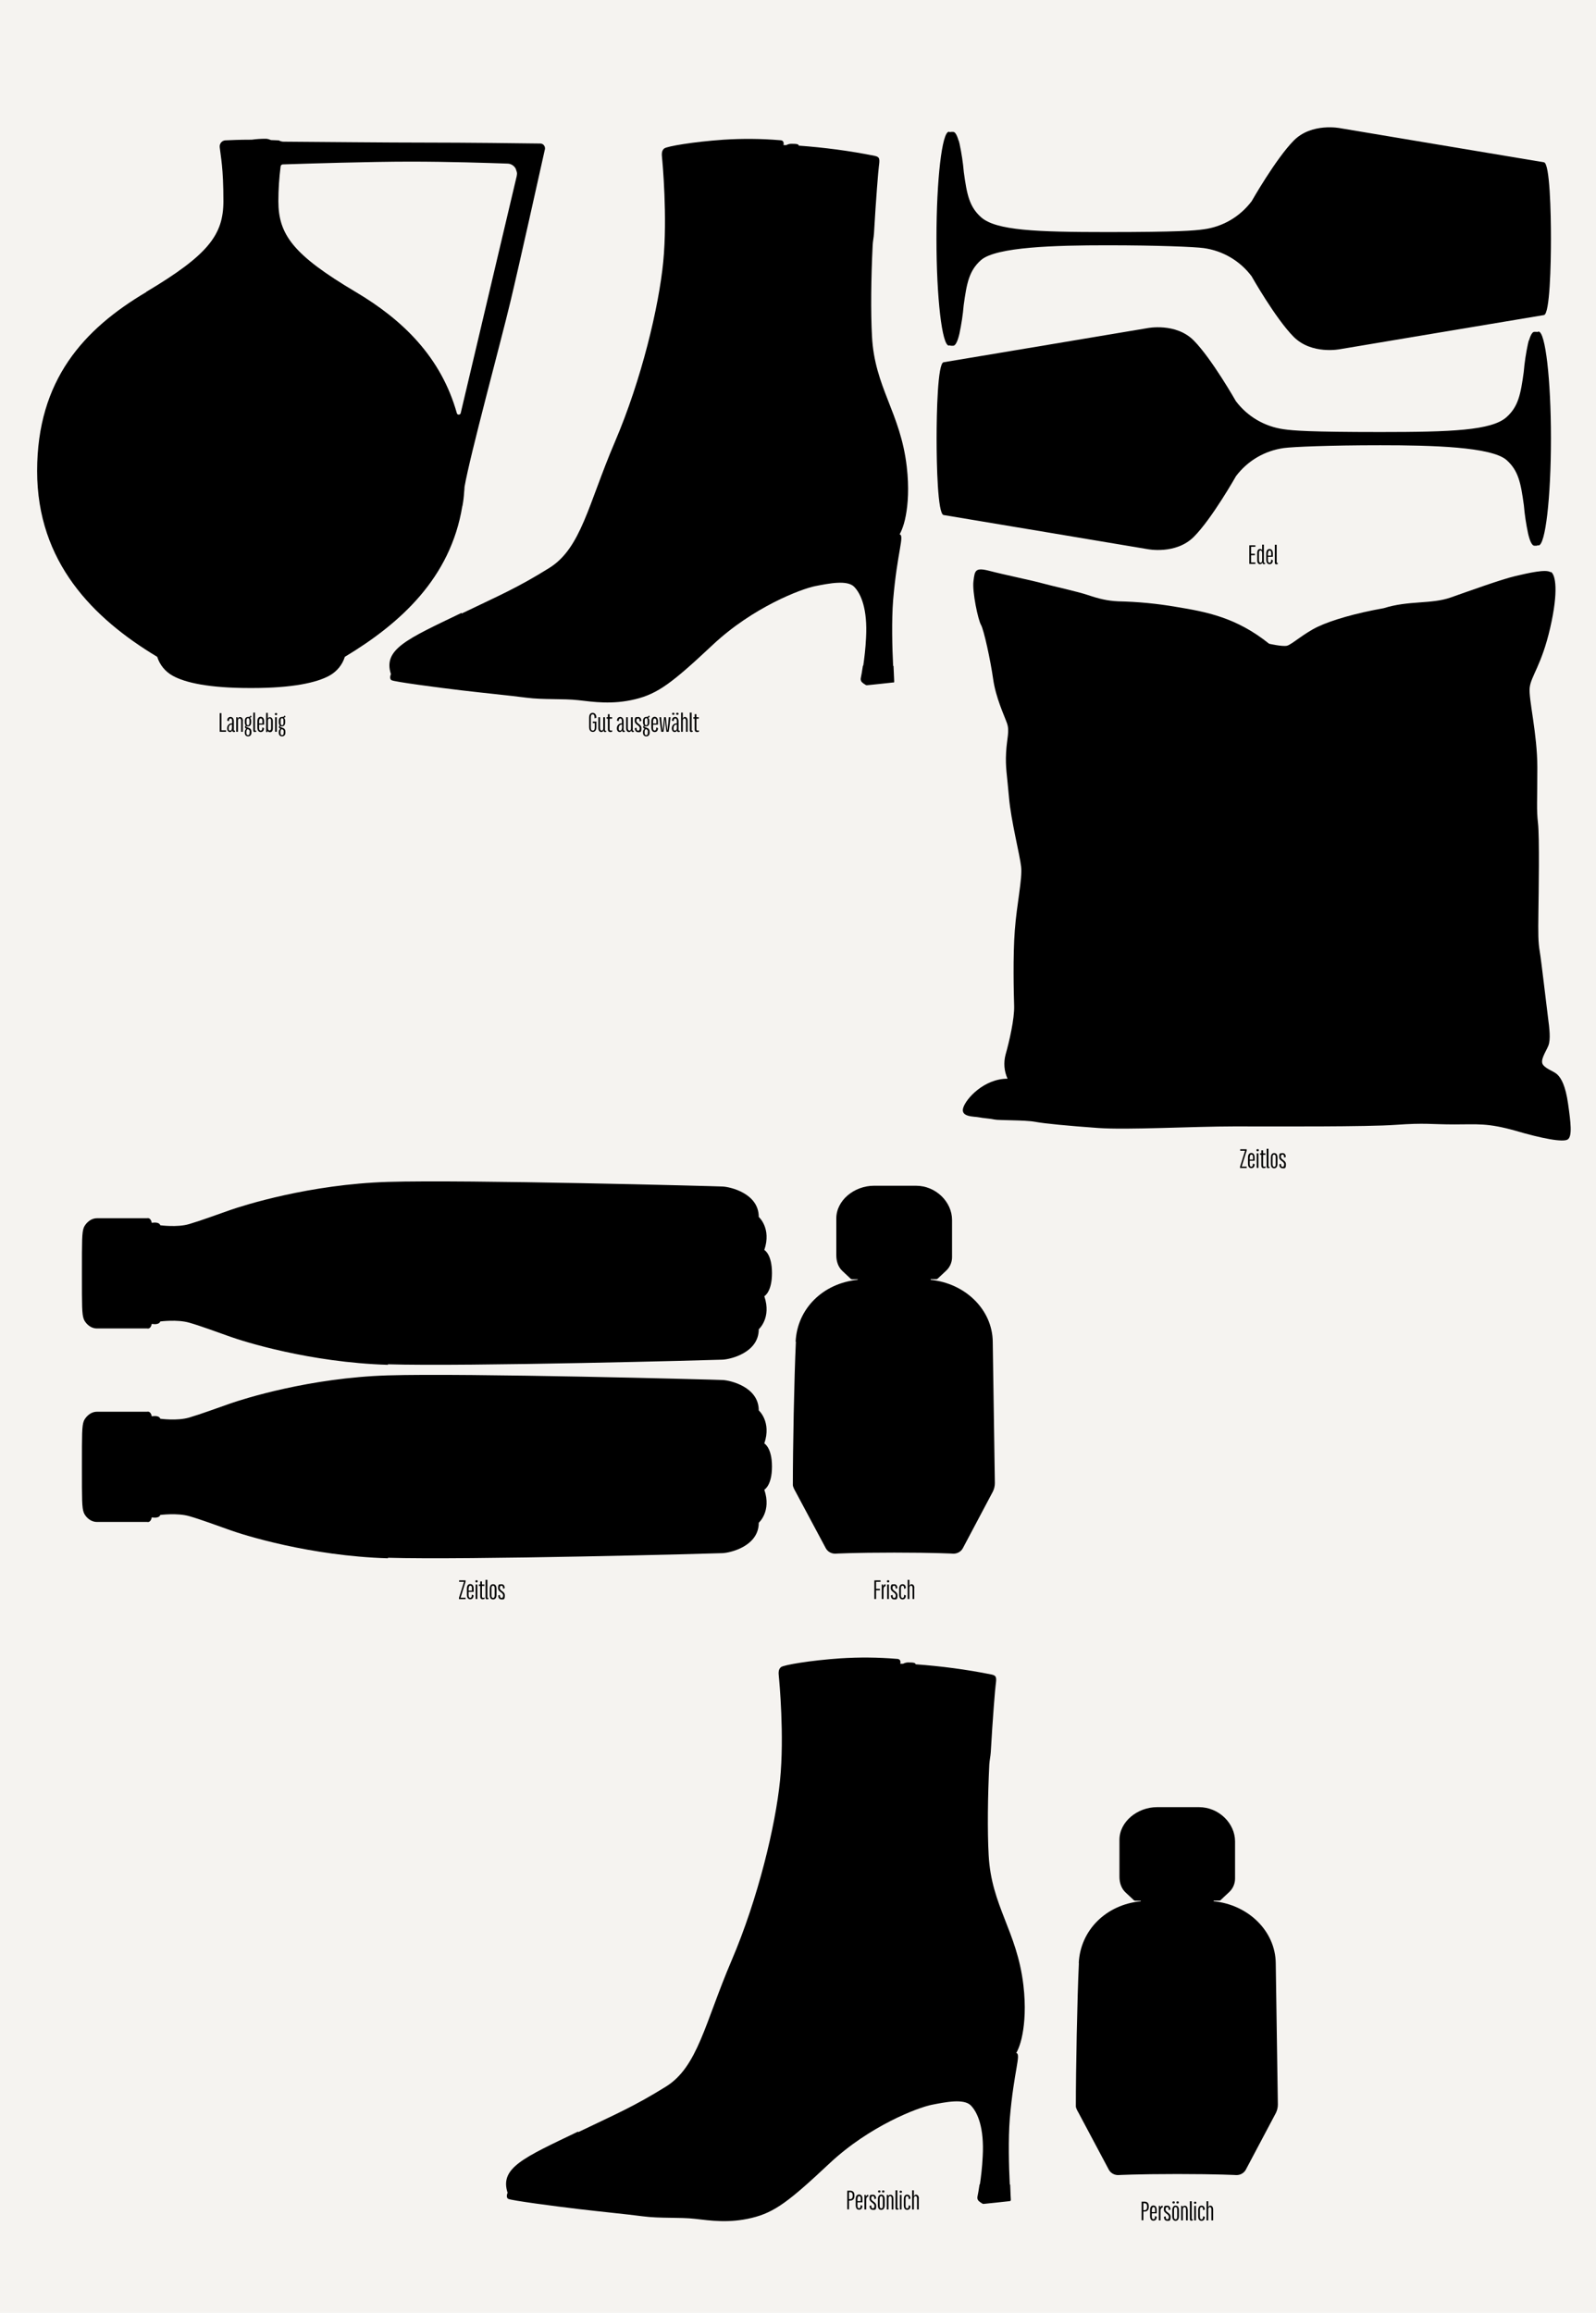 <?xml version="1.0" encoding="UTF-8"?>
<svg xmlns="http://www.w3.org/2000/svg" version="1.1" viewBox="0 0 1208 1750">
  <defs>
    <style>
      .cls-1 {
        fill: #F5F3F0;
      }

      .cls-2 {
        isolation: isolate;
      }
    </style>
  </defs>
  <!-- Generator: Adobe Illustrator 28.7.1, SVG Export Plug-In . SVG Version: 1.2.0 Build 142)  -->
  <g>
    <g id="Ebene_1">
      <rect id="Rechteck_26" class="cls-1" width="1208" height="1750"/>
      <g id="Gruppe_19">
        <path id="Pfad_8" d="M1174,432.8c3.3,2.2,5.8,14.2-.7,42.4s-14.6,36.5-15.5,45.2,5.8,34.6,5.8,60.5-.7,31.4.5,42,.5,52.5.3,67.9-.2,22,1,29,5,40.4,6.2,49.5,2.2,17.3.3,22-6.6,11.1-3.9,14.5,8.2,4.7,10.9,7.4,6,8,8,22.2,3.2,24.2-.2,26.7-19.9-.7-39.9-6.6c-21.2-5.9-28.3-4.7-46-4.7s-22.1-1.3-44.1.3-90.7,1.2-122.3,1.2-80.9,2.8-103.2,1.2-40.4-3.3-47.9-4.7-27.6-1-30.5-1.7-8.7-1-12-1.7-13.8,0-11.8-7,15.8-22.2,33.6-22.2c-2.6-5.7-3.1-12.1-1.5-18.2,2.8-9.8,6.8-27.2,6.5-36.9s-1-37.2.5-57.2,5.8-38.9,4.8-48-7.7-35-9.2-52.5-2.8-22.8-2.2-33.9,2.8-16.2.7-22.2-8.5-19.3-10.5-33.5-7-37.2-9.2-41-6.7-24.9-5.7-33,1.2-10.7,12.3-7.8,32.5,7.3,39.6,9.3,26.6,6.2,34.9,9,14.5,4.3,22.8,4.7c14.7.3,29.3,1.7,43.8,4.2,22.5,3.7,45.4,7.8,70.4,27.9,0,0,10,2.3,13.5,1.5s12.8-9.4,23.4-14.4,28.4-10.2,49.8-14c19-6,35.9-2.9,50.7-8.1s38.3-13.7,48.9-16.2,23.1-5.3,26.6-3"/>
      </g>
      <g id="Gruppe_20">
        <path id="Pfad_9" d="M816.5,1485.4c1.2-25,20.8-44.3,47-46.8v-.4h-4.2c-.4,0-.8-.2-1.1-.4l-6.3-5.9c-3-2.8-4.6-7-4.6-11.8v-28c0-13.6,13.5-24.7,28.5-24.7h31.7c15.1,0,27.3,12.3,27.3,25.9v28.2c0,3.9-1.7,7.7-4.6,10.3l-6.3,5.9c-.3.3-.7.4-1.1.4h-4.2v.5c26.2,2.6,46.7,22.5,47,46.8l1.6,107c0,2.2-.5,4.4-1.5,6.4l-22.8,43c-1.4,2.5-4.1,4-7,4,0,0-13.9-.8-44.8-.8s-44.8.8-44.8.8c-2.9,0-5.6-1.5-7-4l-23-43.2c-.7-1.2-2-3.5-2-4.8,0-27.4,1-81.2,2.3-108.4M891,1438.3h0v-.2h0v.2h0Z"/>
      </g>
      <g id="Gruppe_21">
        <path id="Pfad_10" d="M349.5,464.2c29.1-14,41.7-19.2,66-34.3,24.4-15,29.7-48.3,49.9-95.5s33.3-102.4,36.6-136.3-.6-75.9-.9-78.7-.4-5.5,1.7-7.1,21.8-5,44.9-6.6c14.2-.9,28.5-.8,42.7.4,3.7,0,2.6,3.7,2.6,3.7h2.1c1.2-.6,2.5-1,3.8-1,4.3,0,5.6.3,5.7,1.4,19.2,1.4,38.4,3.9,57.3,7.7,4.2.8,4,2.6,3.3,8.1-.4,2.7-2.2,24.5-3.7,50.8-.2,3-.9,6-1,9.1-1.2,24.1-1.5,50.4-.5,68.6,2,38.7,21.5,57.5,26.3,98.5,1.9,16.2.9,28.6-.7,37.1-1.7,9.4-4.7,14.2-4.7,14.2,3.9.9-1.8,13.1-4.9,49.8-1.2,14.9-.7,36.5,0,49.7h0c.2,0,.3.1.3.3.2,5.8.5,9.9.5,11.3s-.3,1-.8,1c-3,.4-18,1.9-19.8,2.1-.3,0-.6,0-.9-.2-1.1-.6-2.2-1.4-3.1-2.3-.6-.8-.9-1.8-.7-2.8.4-2,1-5.2,1.6-9.3,0-.2.2-.3.3-.3h0c.8-5.5,1.7-12.7,2.1-21,1.2-21.7-3.8-33.3-9-38.6s-18.9-2.6-29.5-.5-47.1,15.9-77.5,44.4c-30.4,28.5-41.4,37-58.8,41.2s-31.5,2-43,.7-26.4-.2-39.4-1.9-30.1-3.3-48.7-5.5-51.1-6.5-53.2-7.7-.5-4.6-.5-4.6c-6.2-18.9,12.4-26.6,53.3-46.3"/>
      </g>
      <g id="Gruppe_22">
        <path id="Pfad_11" d="M110.6,220.9c47.2-28.1,58.5-43.3,58.5-68.7s-2-33.3-2.8-40.8c-.3-2.6,1.5-4.9,4.1-5.2h.2c3.9-.2,11-.5,19.4-.5h.5c3.5-.5,7.1-.7,10.7-.7,1.4,0,2.7.5,4,1,2,0,3.7.2,5,.2s.9,0,1.3.3c1,.4,2,.7,3.1.7,30,.2,77.5.7,107.3.7s74,.5,87.1.7c2,0,3.6,1.8,3.5,3.8,0,.2,0,.5-.1.7-4.1,18.4-19.6,88.2-26.1,115.3-7.5,31.4-30.6,116.2-34.7,140h0c0,1.4-.2,2.7-.3,4-.2,3.4-.6,6.7-1.2,10,0,.2-.1.5-.2.7-8.9,54.1-46.5,88.4-88.9,113.9-1.9,6.1-6.1,11.2-11.8,14.3-9.5,5.2-27.6,9.3-58.3,9.3h-1.9c-30.7,0-48.8-4-58.3-9.3-5.6-3.1-9.8-8.2-11.7-14.3-48.6-29.2-90.9-71.7-90.9-140.6s35.3-107.4,82.6-135.4M269.2,220.9c35.8,21.2,64.7,49.4,76.6,91.8.2.8,1,1.2,1.8,1,.5-.1,1-.6,1.1-1.1l42.4-179.4c.2-1,.3-2,.1-2.9-.2-.7-.5-1.6-.8-2.5-1.1-2.3-3.5-3.9-6.1-4-14.4-.5-44.1-1.5-74-1.5s-78.1,1.5-96.3,2.1c-.8,0-1.5.7-1.6,1.5-1.1,8.7-1.7,17.5-1.7,26.3,0,25.4,11.3,40.7,58.5,68.7"/>
      </g>
      <g id="Gruppe_23">
        <path id="Pfad_12" d="M725.6,106.2c.2.8.5,1.7.7,2.7,1.5,7,2.6,14.2,3.2,21.3,2.3,16.8,4.1,26.2,13.1,34.2,11.3,10,41.7,11.2,95.4,11.2s66.2-1.1,73.1-2.1c14.5-1.9,27.5-9.6,36.3-21.3,0,0,18.2-32,31.8-45.8s35.2-9.4,35.2-9.4c0,0,149.7,25.1,154.2,25.8s5.3,38.6,5.3,57.8-.8,57.1-5.3,57.8-154.3,25.8-154.3,25.8c0,0-21.5,4.4-35.2-9.4s-31.8-45.8-31.8-45.8c-8.8-11.7-21.8-19.3-36.3-21.3-7-.9-34-2.1-73.1-2.1s-84,1.2-95.4,11.2c-9,8-10.8,17.4-13.1,34.2-.6,7.2-1.7,14.3-3.2,21.4-.2,1-.5,1.9-.7,2.7-1.2,4.2-2.6,6.5-4,6.5h-1.7c-5.6,0-10.2-36.2-10.2-80.9s4.6-80.9,10.2-80.9h1.7c1.4,0,2.8,2.3,4,6.5"/>
      </g>
      <g id="Gruppe_24">
        <path id="Pfad_13" d="M708.8,180.6c0-44.7,4.2-80.9,9.4-80.9s9.4,36.2,9.4,80.9-4.2,80.9-9.4,80.9-9.4-36.2-9.4-80.9"/>
      </g>
      <g id="Gruppe_25">
        <path id="Pfad_14" d="M1157.2,257.4c-.2.8-.5,1.7-.7,2.7-1.5,7-2.6,14.2-3.2,21.4-2.3,16.8-4.1,26.2-13.1,34.2-11.3,10-41.7,11.2-95.4,11.2s-66.2-1.1-73.1-2.1c-14.5-2-27.5-9.6-36.3-21.3,0,0-18.2-32-31.8-45.8s-35.2-9.4-35.2-9.4c0,0-149.7,25.1-154.2,25.8s-5.3,38.6-5.3,57.8.8,57.1,5.3,57.8,154.3,25.8,154.3,25.8c0,0,21.5,4.4,35.2-9.4s31.8-45.8,31.8-45.8c8.8-11.7,21.8-19.3,36.3-21.3,7-.9,34-2.1,73.1-2.1s84,1.2,95.4,11.2c9,8,10.8,17.4,13.1,34.2.6,7.2,1.7,14.3,3.2,21.4.2,1,.5,1.9.7,2.7,1.2,4.2,2.6,6.5,4,6.5h1.7c5.6,0,10.2-36.2,10.2-80.9s-4.6-80.9-10.2-80.9h-1.7c-1.4,0-2.8,2.3-4,6.5"/>
      </g>
      <g id="Gruppe_26">
        <path id="Pfad_15" d="M1173.9,331.8c0-44.7-4.2-80.9-9.4-80.9s-9.4,36.2-9.4,80.9,4.2,80.9,9.4,80.9,9.4-36.2,9.4-80.9"/>
      </g>
      <g id="Gruppe_27">
        <path id="Pfad_16" d="M293.6,1032.7c-59.3-1.8-109.4-17.7-119.4-21.3-10-3.5-21.9-8-31-10.6s-21.9-.9-21.9-.9c-1,3-6.4,1.8-6.4,1.8-.9,4.4-3.5,3.5-3.5,3.5h-38c-5.5,0-9.1-4.6-10-7.1-1.4-3.7-1.4-9.5-1.4-34.6s0-30.8,1.4-34.6c1-2.5,4.6-7.1,10-7.1h38s2.6-.9,3.5,3.5c0,0,5.4-1.2,6.4,1.8,0,0,12.8,1.8,21.9-.9s21-7.1,31-10.6,60.2-19.5,119.4-21.3,247.4,3.2,253.4,3.5,27.3,5.3,27.3,23c0,0,9.8,8.6,4.2,25,0,0,5.8,3.1,5.8,17.5s-5.8,17.5-5.8,17.5c5.6,16.4-4.2,25-4.2,25,0,17.7-21.3,22.7-27.3,23s-194.2,5.3-253.4,3.5"/>
      </g>
      <g id="Gruppe_28">
        <path id="Pfad_17" d="M293.6,1179.1c-59.3-1.8-109.4-17.7-119.4-21.3-10-3.5-21.9-8-31-10.6s-21.9-.9-21.9-.9c-1,3-6.4,1.8-6.4,1.8-.9,4.4-3.5,3.5-3.5,3.5h-38c-5.5,0-9.1-4.6-10-7.1-1.4-3.7-1.4-9.5-1.4-34.6s0-30.8,1.4-34.6c1-2.5,4.6-7.1,10-7.1h38s2.6-.9,3.5,3.5c0,0,5.4-1.2,6.4,1.8,0,0,12.8,1.8,21.9-.9s21-7.1,31-10.6,60.2-19.5,119.4-21.3,247.4,3.2,253.4,3.5,27.3,5.3,27.3,23c0,0,9.8,8.6,4.2,25,0,0,5.8,3.1,5.8,17.5s-5.8,17.5-5.8,17.5c5.6,16.4-4.2,25-4.2,25,0,17.7-21.3,22.7-27.3,23s-194.2,5.3-253.4,3.5"/>
      </g>
      <g id="Gruppe_29">
        <path id="Pfad_18" d="M602.2,1015.2c1.2-25,20.8-44.3,47-46.8v-.4h-4.2c-.4,0-.8-.2-1.1-.4l-6.3-5.9c-3-2.8-4.6-7-4.6-11.8v-28c0-13.6,13.5-24.7,28.6-24.7h31.7c15.1,0,27.3,12.3,27.3,25.9v28.2c0,3.9-1.7,7.7-4.6,10.3l-6.3,5.9c-.3.3-.7.4-1.1.4h-4.2v.5c26.2,2.6,46.7,22.5,47,46.8l1.6,107c0,2.2-.5,4.4-1.5,6.4l-22.8,43c-1.4,2.5-4.1,4-7,4,0,0-13.9-.8-44.8-.8s-44.8.8-44.8.8c-2.9,0-5.6-1.5-7-4l-23.1-43.2c-.7-1.2-1.9-3.5-1.9-4.8,0-27.4,1-81.2,2.3-108.4M676.7,968.1h0v-.2h0v.2h0Z"/>
      </g>
      <g id="Gruppe_30">
        <path id="Pfad_19" d="M437.7,1613.3c29.1-14,41.7-19.2,66.1-34.3,24.4-15,29.7-48.3,49.9-95.5s33.3-102.4,36.7-136.3-.6-75.9-.9-78.7-.4-5.5,1.7-7.1,21.8-5,44.9-6.6c14.2-.9,28.5-.8,42.7.4,3.7,0,2.6,3.7,2.6,3.7h2.1c1.2-.6,2.5-1,3.8-1,4.3,0,5.6.3,5.7,1.4,19.2,1.4,38.4,3.9,57.3,7.7,4.2.8,4,2.6,3.3,8.1-.4,2.7-2.2,24.5-3.7,50.8-.2,3-.9,6-1.1,9.1-1.2,24.1-1.5,50.4-.5,68.6,2,38.7,21.5,57.5,26.3,98.5,1.9,16.2.9,28.6-.7,37.1-1.7,9.4-4.7,14.2-4.7,14.2,3.9.9-1.8,13.1-4.9,49.8-1.2,14.9-.7,36.5,0,49.7h0c.2,0,.3.1.3.3.2,5.8.4,9.9.5,11.3,0,.5-.3,1-.8,1-3,.4-18,1.9-19.8,2.1-.3,0-.6,0-.9-.2-1.1-.6-2.2-1.4-3.1-2.3-.6-.8-.9-1.8-.7-2.8.4-2,1-5.2,1.6-9.3,0-.2.2-.3.3-.3h0c.8-5.5,1.7-12.7,2.1-21,1.2-21.7-3.8-33.3-9-38.6s-18.9-2.6-29.5-.5-47.1,15.9-77.5,44.4-41.4,37-58.8,41.2-31.5,2-43,.7-26.4-.2-39.4-1.9-30.1-3.3-48.7-5.5-51.1-6.5-53.2-7.7-.5-4.6-.5-4.6c-6.2-18.9,12.3-26.6,53.3-46.3"/>
      </g>
      <g id="Langlebig" class="cls-2">
        <g class="cls-2">
          <path d="M166.3,539.6h1.3v13h3.5v1.1h-4.8v-14.1Z"/>
          <path d="M177.9,553.6c-.1.2-.5.3-.9.3-.8,0-1.1-.4-1.1-1.3v-.2h0c-.3,1-.9,1.5-1.9,1.5s-2.1-.9-2.1-2.8,1.2-3.8,3.8-3.8v-1.8c0-1.3-.5-1.9-1.2-1.9s-1.2.7-1.2,1.8v.3l-1.3-.4c0-1.8.9-2.8,2.5-2.8s2.5,1.3,2.5,3.4v6.2c0,.5,0,.8.4.8s.3,0,.4-.2l.2.8h0ZM175.6,551v-2.8c-1.5,0-2.5.9-2.5,2.8s.5,1.8,1.2,1.8,1.2-.7,1.2-1.8h.1Z"/>
          <path d="M183.8,545.4v8.3h-1.3v-8.3c0-1.3-.5-1.8-1.2-1.8s-1.2.7-1.2,1.8v8.3h-1.3v-11h1v1.1h.1c.3-.8.8-1.2,1.9-1.2s2.1,1,2.1,2.9h-.1Z"/>
          <path d="M190.3,553.9v.6c0,1.7-1.1,2.7-2.5,2.7s-2.5-.9-2.5-2.7v-.6c0-1.2.5-2,1.2-2.5-.8-.3-1.1-.8-1.1-1.3s.2-.8.7-1.1c-.5-.5-.8-1.3-.8-2.3v-1.3c0-1.8.9-2.9,2.4-2.9s1.7-.4,2-1.2l.7,1c-.2.4-.8.7-1.3.8.6.4,1,1.1,1,2.3v1.3c0,1.8-.9,2.9-2.4,2.9s-.9,0-1.2-.3c-.1,0-.2.2-.2.4,0,.3.3.5,1.6.9,1.5.5,2.4,1.1,2.4,3.2h0ZM189,553.8c0-1.3-.4-1.8-1.6-2.1-.6.4-.9,1-.9,2v.9c0,1.1.4,1.7,1.2,1.7s1.2-.6,1.2-1.7v-.8h.1ZM186.6,547.1c0,1.1.4,1.7,1.1,1.7s1.1-.6,1.1-1.7v-2c0-1.1-.4-1.7-1.1-1.7s-1.1.6-1.1,1.7v2Z"/>
          <path d="M191.7,539.2h1.3v13.2c0,.3.1.5.4.5s.3,0,.4-.2l.2.9c-.2,0-.6.3-1.1.3-.8,0-1.2-.3-1.2-1.3v-13.4h0Z"/>
          <path d="M196.1,548.3v2.6c0,1.2.4,1.9,1.2,1.9s1.2-.7,1.2-1.9v-.5l1.3.5c0,2.1-1,3-2.5,3s-2.5-1.1-2.5-3.4v-4.7c0-2.2.9-3.4,2.5-3.4s2.6,1.1,2.6,3.4v2.5h-3.8ZM196.1,545.5v1.9h2.5v-1.9c0-1.2-.4-1.9-1.2-1.9s-1.2.6-1.2,1.9h-.1Z"/>
          <path d="M206.5,545.4v5.7c0,1.8-.7,2.9-2.1,2.9s-1.5-.5-1.9-1.2h0v1.1h-1.1v-14.5h1.3v4.3h0c.2-.5.7-1,1.7-1s2.1,1,2.1,2.9h0v-.2ZM205.2,545.4c0-1.2-.4-1.8-1.2-1.8s-1.2.7-1.2,1.8v5.5c0,1.1.4,1.8,1.2,1.8s1.2-.5,1.2-1.8v-5.5Z"/>
          <path d="M208.9,539.5c.6,0,.9.3.9.8s-.3.8-.9.8-.9-.3-.9-.8.4-.8.9-.8ZM208.2,542.7h1.3v11h-1.3v-11Z"/>
          <path d="M216,553.9v.6c0,1.7-1.1,2.7-2.5,2.7s-2.5-.9-2.5-2.7v-.6c0-1.2.5-2,1.2-2.5-.8-.3-1.1-.8-1.1-1.3s.2-.8.7-1.1c-.5-.5-.8-1.3-.8-2.3v-1.3c0-1.8.9-2.9,2.4-2.9s1.7-.4,2-1.2l.7,1c-.2.4-.8.7-1.3.8.6.4,1,1.1,1,2.3v1.3c0,1.8-.9,2.9-2.4,2.9s-.9,0-1.2-.3c-.1,0-.2.2-.2.4,0,.3.3.5,1.6.9,1.5.5,2.4,1.1,2.4,3.2h0ZM214.8,553.8c0-1.3-.4-1.8-1.6-2.1-.6.4-.9,1-.9,2v.9c0,1.1.4,1.7,1.2,1.7s1.2-.6,1.2-1.7v-.8h.1ZM212.4,547.1c0,1.1.4,1.7,1.1,1.7s1.1-.6,1.1-1.7v-2c0-1.1-.4-1.7-1.1-1.7s-1.1.6-1.1,1.7v2Z"/>
        </g>
      </g>
      <g id="Gut_ausgewählt" class="cls-2">
        <g class="cls-2">
          <path d="M450,543.6v-.8c0-1.6-.5-2.3-1.4-2.3s-1.4.7-1.4,2.3v7.7c0,1.6.5,2.3,1.5,2.3s1.5-.8,1.5-2.3v-3.4h-1.5v-1.1h2.7v4.1c0,2.5-1.1,3.7-2.7,3.7s-2.8-1.2-2.8-3.7v-7c0-2.5,1-3.7,2.7-3.7s2.8,1.4,2.8,3.7l-1.3.4h-.1Z"/>
          <path d="M458.9,553.6c-.2.2-.5.3-.9.3-.8,0-1.1-.3-1.1-1.2v-.3h0c-.2.9-.8,1.5-1.9,1.5s-2.1-1-2.1-3v-8.2h1.3v8.2c0,1.1.4,1.9,1.2,1.9s1.1-.6,1.2-1.4v-8.7h1.3v9.4c0,.5,0,.9.4.9s.3,0,.4-.2l.2.8h0Z"/>
          <path d="M463.4,553.6c-.3.2-.8.3-1.4.3-1.2,0-1.9-.7-1.9-2.1v-8h-1v-1.1h1v-2.3h1.3v2.3h1.9v1.1h-1.9v7.9c0,.8.4,1.1.9,1.1s.7-.2.9-.3l.2,1.1h0Z"/>
          <path d="M473,553.6c-.1.2-.5.3-1,.3-.8,0-1.1-.4-1.1-1.3v-.2h0c-.3,1-.9,1.5-1.9,1.5s-2.1-.9-2.1-2.8,1.2-3.8,3.8-3.8v-1.8c0-1.3-.5-1.9-1.2-1.9s-1.2.7-1.2,1.8v.3l-1.3-.4c0-1.8,1-2.8,2.5-2.8s2.5,1.3,2.5,3.4v6.2c0,.5,0,.8.4.8s.3,0,.4-.2l.2.8h0ZM470.8,551v-2.8c-1.5,0-2.5.9-2.5,2.8s.5,1.8,1.2,1.8,1.2-.7,1.2-1.8h0Z"/>
          <path d="M479.9,553.6c-.2.2-.5.3-.9.3-.8,0-1.1-.3-1.1-1.2v-.3h0c-.2.9-.8,1.5-1.9,1.5s-2.1-1-2.1-3v-8.2h1.3v8.2c0,1.1.4,1.9,1.2,1.9s1.1-.6,1.2-1.4v-8.7h1.3v9.4c0,.5,0,.9.4.9s.3,0,.4-.2l.2.8h0Z"/>
          <path d="M482.9,542.5c1.6,0,2.5,1.1,2.5,3l-1.3.4v-.4c0-1.3-.4-1.9-1.2-1.9s-1.2.6-1.2,1.7c0,2.5,3.8,2.4,3.8,5.7s-.9,3-2.5,3-2.5-1.1-2.5-3l1.3-.4v.4c0,1.3.4,1.9,1.2,1.9s1.2-.7,1.2-1.8c0-2.6-3.8-2.5-3.8-5.7s1-2.8,2.5-2.8h0Z"/>
          <path d="M491.7,553.9v.6c0,1.7-1.1,2.7-2.5,2.7s-2.5-.9-2.5-2.7v-.6c0-1.2.5-2,1.2-2.5-.8-.3-1.1-.8-1.1-1.3s.2-.8.7-1.1c-.5-.5-.8-1.3-.8-2.3v-1.3c0-1.8.9-2.9,2.4-2.9s1.7-.4,2-1.2l.7,1c-.2.4-.8.7-1.3.8.6.4,1,1.1,1,2.3v1.3c0,1.8-.9,2.9-2.4,2.9s-.9,0-1.2-.3c-.1,0-.2.2-.2.4,0,.3.3.5,1.6.9,1.5.5,2.4,1.1,2.4,3.2h0ZM490.4,553.8c0-1.3-.4-1.8-1.6-2.1-.6.4-.9,1-.9,2v.9c0,1.1.4,1.7,1.2,1.7s1.2-.6,1.2-1.7v-.8h0ZM488,547.1c0,1.1.4,1.7,1.1,1.7s1.1-.6,1.1-1.7v-2c0-1.1-.4-1.7-1.1-1.7s-1.1.6-1.1,1.7v2Z"/>
          <path d="M494.3,548.3v2.6c0,1.2.4,1.9,1.2,1.9s1.2-.7,1.2-1.9v-.5l1.3.5c0,2.1-1,3-2.5,3s-2.5-1.1-2.5-3.4v-4.7c0-2.2,1-3.4,2.5-3.4s2.5,1.1,2.5,3.4v2.5h-3.8,0ZM494.3,545.5v1.9h2.5v-1.9c0-1.2-.4-1.9-1.2-1.9s-1.2.6-1.2,1.9h0Z"/>
          <path d="M499.1,542.7h1.3c.2,3,.6,6.7,1,10h.1c.5-3.2.9-7.2,1.1-10h1.4c.3,2.8.6,6.7,1.1,9.9h.1c.4-3.2.8-7,1-9.9h1.3c-.3,3.5-.9,7.9-1.4,11h-1.7c-.4-2.3-.8-6.3-1.1-9.8h0c-.3,3.5-.7,7.5-1.1,9.8h-1.7c-.5-3.1-1.1-7.5-1.4-11h0Z"/>
          <path d="M514.6,553.6c-.2.2-.5.3-1,.3-.8,0-1.1-.4-1.1-1.3v-.2h0c-.3,1-.9,1.5-1.9,1.5s-2.1-.9-2.1-2.8,1.2-3.8,3.8-3.8v-1.8c0-1.3-.5-1.9-1.2-1.9s-1.2.7-1.2,1.8v.3l-1.3-.4c0-1.8,1-2.8,2.5-2.8s2.5,1.3,2.5,3.4v6.2c0,.5,0,.8.4.8s.3,0,.4-.2l.2.8h0ZM508.7,540.1c0-.6.4-.8.9-.8s.9.3.9.8-.3.8-.9.8-.9-.3-.9-.8ZM512.3,551v-2.8c-1.5,0-2.5.9-2.5,2.8s.5,1.8,1.2,1.8,1.3-.7,1.3-1.8h0ZM511.8,540.1c0-.6.4-.8.9-.8s.9.3.9.8-.3.8-.9.8-.9-.3-.9-.8h0Z"/>
          <path d="M520.5,545.4v8.3h-1.3v-8.3c0-1.2-.4-1.8-1.2-1.8s-1.2.8-1.2,1.8v8.3h-1.3v-14.5h1.3v4.7h0c.2-.6.7-1.4,1.7-1.4s2,1,2,2.9h0Z"/>
          <path d="M522.2,539.2h1.3v13.2c0,.3,0,.5.3.5s.3,0,.4-.2l.2.9c-.2,0-.6.3-1.1.3-.8,0-1.2-.3-1.2-1.3v-13.4h0Z"/>
          <path d="M529,553.6c-.3.2-.8.3-1.4.3-1.2,0-1.8-.7-1.8-2.1v-8h-1v-1.1h1v-2.3h1.3v2.3h1.8v1.1h-1.8v7.9c0,.8.3,1.1.9,1.1s.7-.2.9-.3l.2,1.1h-.1Z"/>
        </g>
      </g>
      <g id="Persönlich" class="cls-2">
        <g class="cls-2">
          <path d="M869.5,1669.3v.8c0,2.2-1.4,3.3-3.2,3.3h-.9v6.6h-1.3v-14.1h2.2c1.8,0,3.2,1,3.2,3.3h0ZM868.2,1669.4c0-1.7-.8-2.3-2-2.3h-.8v5.3h.8c1.2,0,2-.7,2-2.3v-.6h0Z"/>
          <path d="M871.8,1674.7v2.6c0,1.2.4,1.9,1.2,1.9s1.2-.7,1.2-1.9v-.5l1.3.5c0,2.1-1,3-2.5,3s-2.5-1.1-2.5-3.4v-4.7c0-2.2,1-3.4,2.5-3.4s2.5,1.1,2.5,3.4v2.5h-3.8,0ZM871.8,1671.9v1.9h2.5v-1.9c0-1.2-.4-1.9-1.2-1.9s-1.2.6-1.2,1.9h0Z"/>
          <path d="M880.3,1670.3c-1.2,0-1.9,1-1.9,2.4v7.4h-1.3v-11h1v1.5h0c.2-.7.8-1.7,1.9-1.7v1.3h.2Z"/>
          <path d="M883.4,1668.9c1.6,0,2.5,1.1,2.5,3l-1.3.4v-.4c0-1.3-.4-1.9-1.2-1.9s-1.2.6-1.2,1.7c0,2.5,3.8,2.4,3.8,5.7s-.9,3-2.5,3-2.5-1.1-2.5-3l1.3-.4v.4c0,1.3.4,1.9,1.2,1.9s1.2-.7,1.2-1.8c0-2.6-3.8-2.5-3.8-5.7s1-2.8,2.5-2.8h0Z"/>
          <path d="M889.8,1668.9c1.6,0,2.5,1.1,2.5,3.4v4.7c0,2.2-1,3.4-2.5,3.4s-2.5-1.1-2.5-3.4v-4.7c0-2.2,1-3.4,2.5-3.4ZM888.3,1667.3c.5,0,.9-.2.9-.8s-.2-.8-.9-.8-.9.3-.9.8.3.8.9.8ZM889.8,1670c-.8,0-1.2.6-1.2,1.9v5.5c0,1.2.4,1.9,1.2,1.9s1.2-.6,1.2-1.9v-5.5c0-1.2-.4-1.9-1.2-1.9ZM891.3,1667.3c.5,0,.9-.2.9-.8s-.2-.8-.9-.8-.9.3-.9.8.3.8.9.8Z"/>
          <path d="M899,1671.8v8.3h-1.3v-8.3c0-1.3-.5-1.8-1.2-1.8s-1.2.7-1.2,1.8v8.3h-1.3v-11h1v1.1h0c.3-.8.8-1.2,1.9-1.2s2,1,2,2.9h0Z"/>
          <path d="M900.7,1665.6h1.3v13.2c0,.3,0,.5.3.5s.3,0,.4-.2l.2.9c-.2,0-.6.3-1.1.3-.8,0-1.2-.3-1.2-1.3v-13.4h0Z"/>
          <path d="M904.6,1665.9c.6,0,.9.3.9.8s-.3.8-.9.8-.9-.3-.9-.8.3-.8.9-.8ZM903.9,1669.1h1.3v11h-1.3v-11Z"/>
          <path d="M909.4,1668.9c1.5,0,2.5,1,2.5,3l-1.3.5v-.5c0-1.2-.4-1.9-1.2-1.9s-1.2.6-1.2,1.9v5.5c0,1.2.4,1.9,1.2,1.9s1.2-.7,1.2-1.9v-.5l1.3.5c0,2.1-1,3-2.5,3s-2.5-1.1-2.5-3.4v-4.7c0-2.2,1-3.4,2.5-3.4h0Z"/>
          <path d="M918.2,1671.8v8.3h-1.3v-8.3c0-1.2-.4-1.8-1.2-1.8s-1.2.8-1.2,1.8v8.3h-1.3v-14.5h1.3v4.7h0c.2-.6.7-1.4,1.7-1.4s2,1,2,2.9h0Z"/>
        </g>
      </g>
      <g id="Zeitlos" class="cls-2">
        <g class="cls-2">
          <path d="M938.6,869.6h5v1l-3.8,12.1h3.8v1.1h-5v-1l3.8-12.1h-3.7v-1.1h0Z"/>
          <path d="M945.9,878.3v2.6c0,1.2.4,1.9,1.2,1.9s1.2-.7,1.2-1.9v-.5l1.3.5c0,2.1-1,3-2.5,3s-2.5-1.1-2.5-3.4v-4.7c0-2.2,1-3.4,2.5-3.4s2.5,1.1,2.5,3.4v2.5h-3.8,0ZM945.9,875.5v1.9h2.5v-1.9c0-1.2-.4-1.9-1.2-1.9s-1.2.6-1.2,1.9h0Z"/>
          <path d="M951.9,869.5c.6,0,.9.3.9.8s-.3.8-.9.8-.9-.3-.9-.8.3-.8.9-.8ZM951.2,872.7h1.3v11h-1.3v-11Z"/>
          <path d="M957.9,883.6c-.3.2-.8.3-1.4.3-1.2,0-1.8-.7-1.8-2.1v-8h-1v-1.1h1v-2.3h1.3v2.3h1.8v1.1h-1.8v7.9c0,.8.3,1.1.9,1.1s.7-.2.9-.3l.2,1.1h-.1Z"/>
          <path d="M958.8,869.2h1.3v13.2c0,.3,0,.5.3.5s.3,0,.4-.2l.2.9c-.2,0-.6.3-1.1.3-.8,0-1.2-.3-1.2-1.3v-13.4h0Z"/>
          <path d="M964.4,872.5c1.6,0,2.5,1.1,2.5,3.4v4.7c0,2.2-1,3.4-2.5,3.4s-2.5-1.1-2.5-3.4v-4.7c0-2.2,1-3.4,2.5-3.4ZM964.4,873.6c-.8,0-1.2.6-1.2,1.9v5.5c0,1.2.4,1.9,1.2,1.9s1.2-.6,1.2-1.9v-5.5c0-1.2-.4-1.9-1.2-1.9Z"/>
          <path d="M970.7,872.5c1.6,0,2.5,1.1,2.5,3l-1.3.4v-.4c0-1.3-.4-1.9-1.2-1.9s-1.2.6-1.2,1.7c0,2.5,3.8,2.4,3.8,5.7s-.9,3-2.5,3-2.5-1.1-2.5-3l1.3-.4v.4c0,1.3.4,1.9,1.2,1.9s1.2-.7,1.2-1.8c0-2.6-3.8-2.5-3.8-5.7s1-2.8,2.5-2.8h0Z"/>
        </g>
      </g>
      <g id="Zeitlos-2" class="cls-2">
        <g class="cls-2">
          <path d="M347.4,1195.8h5v1l-3.8,12.1h3.8v1.1h-5v-1l3.8-12.1h-3.7v-1.1h-.1Z"/>
          <path d="M354.7,1204.5v2.6c0,1.2.4,1.9,1.2,1.9s1.2-.7,1.2-1.9v-.5l1.3.5c0,2.1-1,3-2.5,3s-2.5-1.1-2.5-3.4v-4.7c0-2.2.9-3.4,2.5-3.4s2.6,1.1,2.6,3.4v2.5h-3.8,0ZM354.7,1201.7v1.9h2.5v-1.9c0-1.2-.4-1.9-1.2-1.9s-1.2.6-1.2,1.9h-.1Z"/>
          <path d="M360.7,1195.7c.6,0,.9.3.9.8s-.3.8-.9.8-.9-.3-.9-.8.3-.8.9-.8ZM360,1198.9h1.3v11h-1.3v-11Z"/>
          <path d="M366.7,1209.8c-.3.2-.8.3-1.4.3-1.2,0-1.8-.7-1.8-2.1v-8h-1v-1.1h1v-2.3h1.3v2.3h1.8v1.1h-1.8v7.9c0,.8.3,1.1.9,1.1s.7-.2.9-.3l.2,1.1h0Z"/>
          <path d="M367.6,1195.4h1.3v13.2c0,.3,0,.5.3.5s.3,0,.4-.2l.2.9c-.2,0-.6.3-1.1.3-.8,0-1.2-.3-1.2-1.3v-13.4h0Z"/>
          <path d="M373.2,1198.7c1.6,0,2.6,1.1,2.6,3.4v4.7c0,2.2-.9,3.4-2.6,3.4s-2.5-1.1-2.5-3.4v-4.7c0-2.2.9-3.4,2.5-3.4ZM373.2,1199.8c-.8,0-1.2.6-1.2,1.9v5.5c0,1.2.4,1.9,1.2,1.9s1.2-.6,1.2-1.9v-5.5c0-1.2-.4-1.9-1.2-1.9Z"/>
          <path d="M379.5,1198.7c1.6,0,2.5,1.1,2.5,3l-1.3.4v-.4c0-1.3-.4-1.9-1.2-1.9s-1.2.6-1.2,1.7c0,2.5,3.8,2.4,3.8,5.7s-.9,3-2.5,3-2.5-1.1-2.5-3l1.3-.4v.4c0,1.3.4,1.9,1.2,1.9s1.2-.7,1.2-1.8c0-2.6-3.8-2.5-3.8-5.7s1-2.8,2.5-2.8h0Z"/>
        </g>
      </g>
      <g id="Persönlich-2" class="cls-2">
        <g class="cls-2">
          <path d="M646.7,1661v.8c0,2.2-1.4,3.3-3.2,3.3h-.9v6.6h-1.3v-14.1h2.2c1.8,0,3.2,1,3.2,3.3h0ZM645.4,1661.1c0-1.7-.8-2.4-2-2.4h-.8v5.3h.8c1.2,0,2-.7,2-2.3v-.6h0Z"/>
          <path d="M649,1666.4v2.6c0,1.2.4,1.9,1.2,1.9s1.2-.7,1.2-1.9v-.5l1.3.5c0,2.1-1,3-2.5,3s-2.5-1.1-2.5-3.4v-4.7c0-2.2.9-3.4,2.5-3.4s2.6,1.1,2.6,3.4v2.5h-3.8,0ZM649,1663.6v1.9h2.5v-1.9c0-1.2-.4-1.9-1.2-1.9s-1.2.6-1.2,1.9h-.1Z"/>
          <path d="M657.5,1662c-1.2,0-1.9,1-1.9,2.4v7.4h-1.3v-11h1v1.5h0c.2-.7.8-1.6,1.9-1.6v1.3h.2Z"/>
          <path d="M660.6,1660.6c1.6,0,2.5,1.1,2.5,3l-1.3.4v-.4c0-1.3-.4-1.9-1.2-1.9s-1.2.6-1.2,1.7c0,2.5,3.8,2.4,3.8,5.7s-.9,3-2.5,3-2.5-1.1-2.5-3l1.3-.4v.4c0,1.3.4,1.9,1.2,1.9s1.2-.7,1.2-1.8c0-2.6-3.8-2.5-3.8-5.7s1-2.8,2.5-2.8h0Z"/>
          <path d="M667,1660.6c1.6,0,2.6,1.1,2.6,3.4v4.7c0,2.2-.9,3.4-2.6,3.4s-2.5-1.1-2.5-3.4v-4.7c0-2.2.9-3.4,2.5-3.4h0ZM665.5,1659c.5,0,.9-.2.9-.8s-.2-.8-.9-.8-.9.3-.9.8.3.8.9.8ZM667,1661.7c-.8,0-1.2.6-1.2,1.9v5.5c0,1.2.4,1.9,1.2,1.9s1.2-.6,1.2-1.9v-5.5c0-1.2-.4-1.9-1.2-1.9ZM668.5,1659c.5,0,.9-.2.9-.8s-.2-.8-.9-.8-.9.3-.9.8.3.8.9.8Z"/>
          <path d="M676.2,1663.5v8.3h-1.3v-8.3c0-1.3-.5-1.8-1.2-1.8s-1.2.7-1.2,1.8v8.3h-1.3v-11h1v1.1h0c.3-.8.8-1.2,1.9-1.2s2.1,1,2.1,2.9h0Z"/>
          <path d="M677.9,1657.3h1.3v13.2c0,.3,0,.5.3.5s.3,0,.4-.2l.2.9c-.2,0-.6.3-1.1.3-.8,0-1.2-.3-1.2-1.3v-13.4h0Z"/>
          <path d="M681.8,1657.6c.6,0,.9.4.9.8s-.3.8-.9.8-.9-.3-.9-.8.3-.8.9-.8ZM681.1,1660.8h1.3v11h-1.3v-11Z"/>
          <path d="M686.6,1660.6c1.5,0,2.5,1,2.5,3l-1.3.5v-.5c0-1.2-.4-1.9-1.2-1.9s-1.2.6-1.2,1.9v5.5c0,1.2.4,1.9,1.2,1.9s1.2-.7,1.2-1.9v-.5l1.3.5c0,2.1-1,3-2.5,3s-2.5-1.1-2.5-3.4v-4.7c0-2.2.9-3.4,2.5-3.4h0Z"/>
          <path d="M695.4,1663.5v8.3h-1.3v-8.3c0-1.2-.4-1.8-1.2-1.8s-1.2.8-1.2,1.8v8.3h-1.3v-14.5h1.3v4.7h0c.2-.6.7-1.4,1.7-1.4s2.1,1,2.1,2.9h0Z"/>
        </g>
      </g>
      <g id="Frisch" class="cls-2">
        <g class="cls-2">
          <path d="M663.1,1196.9v5.3h2.9v1.1h-2.9v6.6h-1.3v-14.1h4.7v1.1h-3.4,0Z"/>
          <path d="M670.6,1200.1c-1.2,0-1.9,1-1.9,2.4v7.4h-1.3v-11h1v1.5h0c.2-.7.8-1.7,1.9-1.7v1.3h.2Z"/>
          <path d="M672.2,1195.7c.6,0,.9.3.9.8s-.3.8-.9.8-.9-.3-.9-.8.3-.8.9-.8ZM671.5,1198.9h1.3v11h-1.3v-11Z"/>
          <path d="M676.7,1198.7c1.6,0,2.5,1.1,2.5,3l-1.3.4v-.4c0-1.3-.4-1.9-1.2-1.9s-1.2.6-1.2,1.7c0,2.5,3.8,2.4,3.8,5.7s-.9,3-2.5,3-2.5-1.1-2.5-3l1.3-.4v.4c0,1.3.4,1.9,1.2,1.9s1.2-.7,1.2-1.8c0-2.6-3.8-2.5-3.8-5.7s1-2.8,2.5-2.8h0Z"/>
          <path d="M683.1,1198.7c1.5,0,2.5,1,2.5,3l-1.3.5v-.5c0-1.2-.4-1.9-1.2-1.9s-1.2.6-1.2,1.9v5.5c0,1.2.4,1.9,1.2,1.9s1.2-.7,1.2-1.9v-.5l1.3.5c0,2.1-1,3-2.5,3s-2.5-1.1-2.5-3.4v-4.7c0-2.2.9-3.4,2.5-3.4h0Z"/>
          <path d="M692,1201.6v8.3h-1.3v-8.3c0-1.2-.4-1.8-1.2-1.8s-1.2.8-1.2,1.8v8.3h-1.3v-14.5h1.3v4.7h0c.2-.6.7-1.4,1.7-1.4s2.1,1,2.1,2.9h0Z"/>
        </g>
      </g>
      <g id="Edel" class="cls-2">
        <g class="cls-2">
          <path d="M946.9,413.7v5.3h2.9v1.1h-2.9v5.5h3.3v1.1h-4.6v-14.1h4.6v1.1h-3.3Z"/>
          <path d="M957.6,426.6c-.2.1-.5.3-.9.3-.8,0-1.1-.4-1.1-1.3v-.2h0c-.3,1-.9,1.5-2,1.5s-2-.9-2-2.9v-5.7c0-1.9.8-2.9,2-2.9s1.5.4,1.7,1h0v-4.3h1.3v12.9c0,.5,0,.9.4.9s.3,0,.4-.2l.2.8h0ZM955.3,424v-5.6c0-1.1-.4-1.9-1.2-1.9s-1.2.6-1.2,1.9v5.5c0,1.1.4,1.9,1.2,1.9s1.2-.8,1.2-1.8h0Z"/>
          <path d="M959.7,421.3v2.6c0,1.2.4,1.9,1.2,1.9s1.2-.7,1.2-1.9v-.5l1.3.5c0,2.1-1,3-2.5,3s-2.5-1.1-2.5-3.4v-4.7c0-2.2,1-3.4,2.5-3.4s2.5,1.1,2.5,3.4v2.5h-3.8,0ZM959.7,418.5v1.9h2.5v-1.9c0-1.2-.4-1.9-1.2-1.9s-1.2.6-1.2,1.9h0Z"/>
          <path d="M965,412.2h1.3v13.2c0,.3,0,.5.3.5s.3,0,.4-.1l.2.9c-.2.1-.6.3-1.1.3-.8,0-1.2-.4-1.2-1.3v-13.4h0Z"/>
        </g>
      </g>
    </g>
  </g>
</svg>
